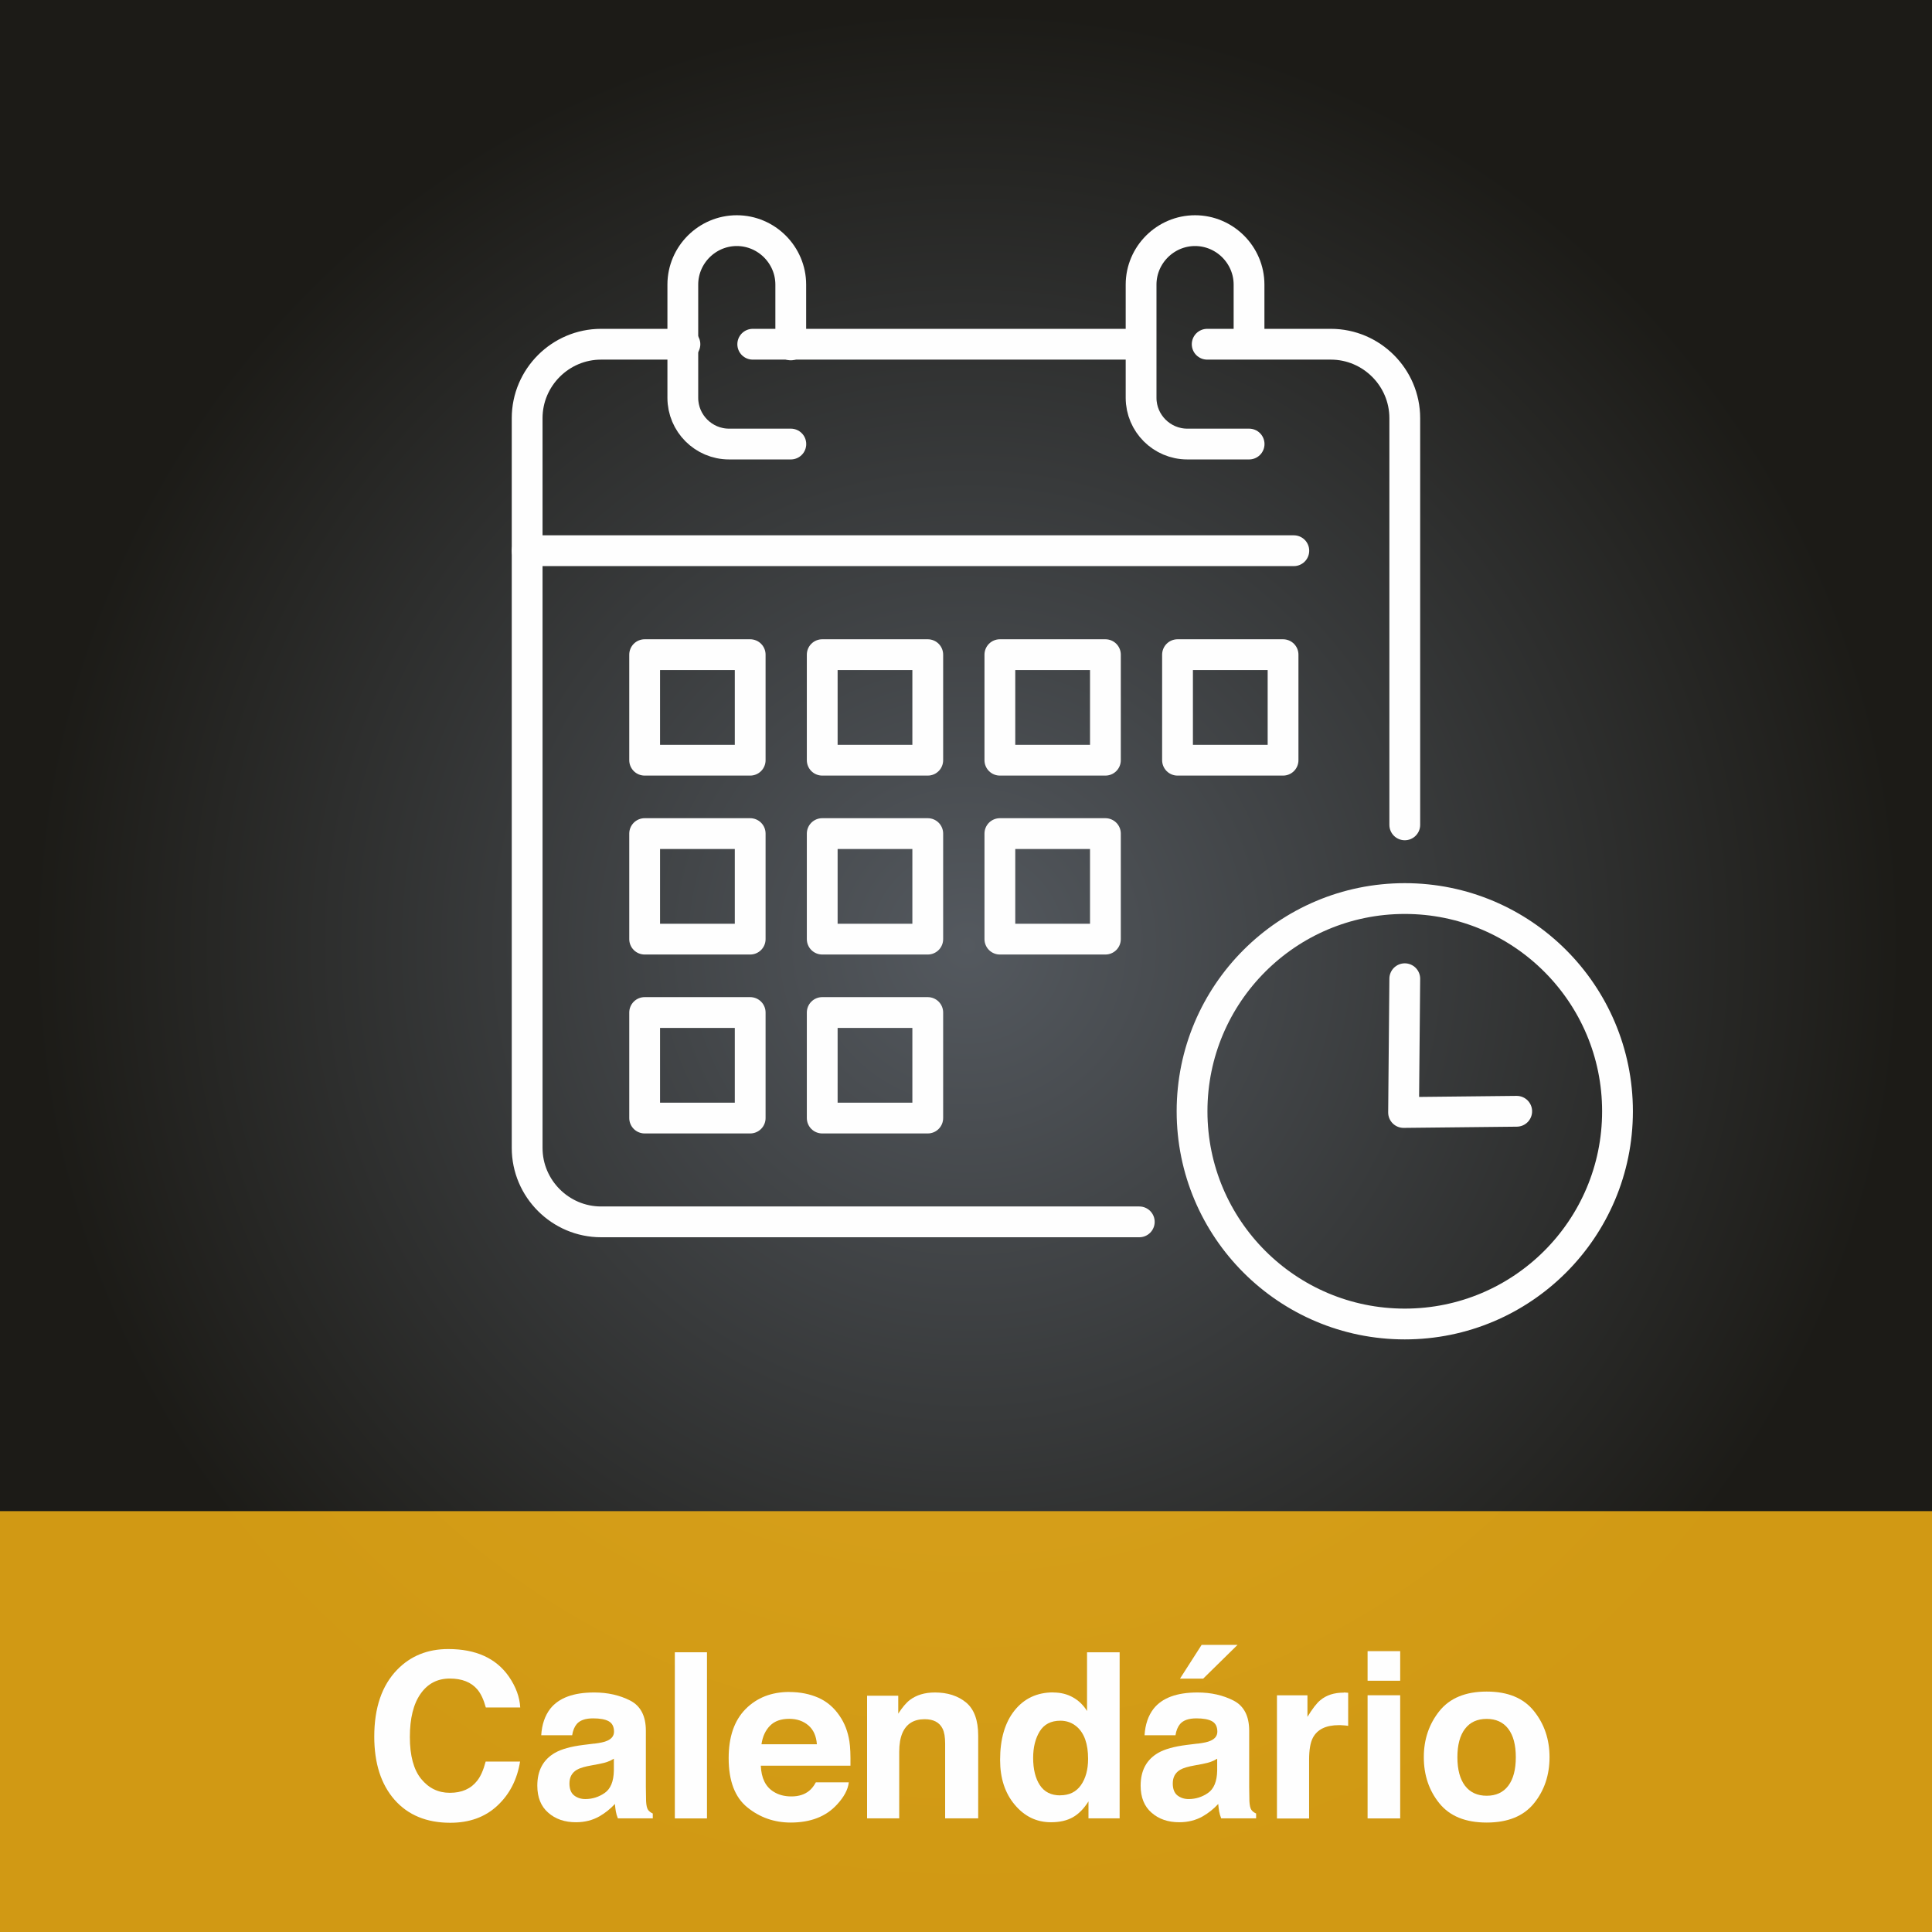 <svg xmlns="http://www.w3.org/2000/svg" xmlns:xlink="http://www.w3.org/1999/xlink" xmlns:xodm="http://www.corel.com/coreldraw/odm/2003" xml:space="preserve" width="44.259mm" height="44.259mm" style="shape-rendering:geometricPrecision; text-rendering:geometricPrecision; image-rendering:optimizeQuality; fill-rule:evenodd; clip-rule:evenodd" viewBox="0 0 256.66 256.66"><rect x="0" y="0" width="256.66" height="256.66" fill="#808080" stroke="none"/> <defs> <style type="text/css"> &#13; .str0 {stroke:#FEFEFE;stroke-width:4.09;stroke-linecap:round;stroke-linejoin:round;stroke-miterlimit:22.926}&#13; .fil1 {fill:none}&#13; .fil3 {fill:#FEFEFE;fill-rule:nonzero}&#13; .fil2 {fill:#FDB913;fill-opacity:0.8}&#13; .fil0 {fill:url(#id0)}&#13; </style> <radialGradient id="id0" gradientUnits="userSpaceOnUse" gradientTransform="matrix(1.052 -0.044 0.044 1.052 -12 -1)" cx="128.33" cy="125.76" r="118.06" fx="128.33" fy="125.76"> <stop offset="0" style="stop-opacity:1; stop-color:#54595F"></stop> <stop offset="1" style="stop-opacity:1; stop-color:#1C1B17"></stop> </radialGradient> </defs> <g id="Camada_x0020_1">  <rect class="fil0" x="-0" y="-0" width="256.66" height="256.66"></rect> <path class="fil1 str0" d="M186.62 109.58l0 -54.03c0,-5.4 -4.42,-9.82 -9.82,-9.82l-16.43 0"></path> <polyline class="fil1 str0" points="186.62,130.02 186.46,147.79 201.49,147.63 "></polyline> <path class="fil1 str0" d="M90.99 45.73l-11.14 0c-5.4,0 -9.82,4.42 -9.82,9.82l0 96.95c0,5.4 4.42,9.82 9.82,9.82l71.5 0"></path> <line class="fil1 str0" x1="151.54" y1="45.73" x2="100" y2="45.73"></line> <g id="_1731081962720"> <path class="fil1 str0" d="M105.06 58.99l-8.21 0c-3.38,0 -6.14,-2.76 -6.14,-6.14l0 -15.04c0,-3.94 3.23,-7.17 7.17,-7.17l0 0c3.94,0 7.17,3.23 7.17,7.17l0 8.01"></path> <path class="fil1 str0" d="M165.94 58.99l-8.21 0c-3.38,0 -6.14,-2.76 -6.14,-6.14l0 -15.04c0,-3.94 3.23,-7.17 7.17,-7.17l0 0c3.94,0 7.17,3.23 7.17,7.17l0 7.67"></path> </g> <line class="fil1 str0" x1="70.03" y1="73.16" x2="171.88" y2="73.16"></line> <circle class="fil1 str0" cx="186.62" cy="147.63" r="28.26"></circle> <g id="_1731081964256"> <rect class="fil1 str0" x="85.64" y="86.97" width="14.02" height="14.02"></rect> <rect class="fil1 str0" x="109.23" y="86.97" width="14.02" height="14.02"></rect> <rect class="fil1 str0" x="132.83" y="86.97" width="14.02" height="14.02"></rect> <rect class="fil1 str0" x="156.43" y="86.97" width="14.02" height="14.02"></rect> </g> <g id="_1731081965312"> <rect class="fil1 str0" x="85.64" y="110.74" width="14.02" height="14.02"></rect> <rect class="fil1 str0" x="109.23" y="110.74" width="14.02" height="14.02"></rect> <rect class="fil1 str0" x="132.83" y="110.74" width="14.02" height="14.02"></rect> </g> <g id="_1731081963488"> <rect class="fil1 str0" x="85.64" y="134.51" width="14.02" height="14.02"></rect> <rect class="fil1 str0" x="109.23" y="134.51" width="14.02" height="14.02"></rect> </g> <polygon class="fil2" points="-0,200.75 256.66,200.75 256.66,256.66 -0,256.66 "></polygon> <path class="fil3" d="M49.72 230.71c0,-3.85 1.02,-6.82 3.06,-8.91 1.78,-1.82 4.03,-2.73 6.77,-2.73 3.67,0 6.35,1.22 8.05,3.65 0.94,1.37 1.44,2.74 1.51,4.11l-4.57 0c-0.29,-1.06 -0.67,-1.86 -1.13,-2.4 -0.82,-0.96 -2.04,-1.44 -3.65,-1.44 -1.65,0 -2.94,0.67 -3.89,2.03 -0.95,1.35 -1.42,3.27 -1.42,5.74 0,2.47 0.5,4.33 1.5,5.56 1,1.23 2.27,1.85 3.81,1.85 1.58,0 2.79,-0.53 3.62,-1.59 0.46,-0.57 0.84,-1.42 1.14,-2.56l4.57 0c-0.39,2.4 -1.4,4.36 -3.03,5.87 -1.62,1.51 -3.7,2.26 -6.24,2.26 -3.14,0 -5.61,-1.02 -7.4,-3.05 -1.8,-2.05 -2.7,-4.85 -2.7,-8.42z"></path> <path id="_1" class="fil3" d="M81.56 233.63c-0.27,0.17 -0.55,0.31 -0.83,0.41 -0.28,0.11 -0.66,0.2 -1.15,0.3l-0.97 0.18c-0.91,0.16 -1.56,0.35 -1.96,0.58 -0.67,0.39 -1,1 -1,1.82 0,0.73 0.2,1.26 0.61,1.59 0.41,0.32 0.91,0.49 1.5,0.49 0.93,0 1.79,-0.27 2.57,-0.81 0.78,-0.54 1.19,-1.52 1.22,-2.96l0 -1.59zm-2.61 -1.99c0.79,-0.1 1.36,-0.22 1.7,-0.38 0.61,-0.26 0.92,-0.67 0.92,-1.21 0,-0.67 -0.24,-1.13 -0.71,-1.39 -0.47,-0.26 -1.16,-0.38 -2.07,-0.38 -1.02,0 -1.74,0.25 -2.17,0.75 -0.31,0.37 -0.51,0.86 -0.61,1.49l-4.11 0c0.09,-1.43 0.49,-2.6 1.2,-3.52 1.14,-1.44 3.08,-2.16 5.83,-2.16 1.8,0 3.39,0.36 4.78,1.07 1.39,0.71 2.09,2.05 2.09,4.01l0 7.48c0,0.52 0.01,1.15 0.03,1.89 0.03,0.56 0.12,0.94 0.26,1.14 0.14,0.2 0.35,0.36 0.63,0.49l0 0.64 -4.64 0c-0.13,-0.33 -0.22,-0.63 -0.27,-0.93 -0.05,-0.29 -0.09,-0.61 -0.12,-0.98 -0.59,0.64 -1.27,1.19 -2.05,1.64 -0.93,0.53 -1.97,0.79 -3.13,0.79 -1.49,0 -2.72,-0.42 -3.68,-1.27 -0.97,-0.84 -1.45,-2.04 -1.45,-3.59 0,-2.01 0.78,-3.46 2.34,-4.36 0.85,-0.49 2.11,-0.84 3.76,-1.05l1.46 -0.18z"></path> <polygon id="_2" class="fil3" points="93.92,241.57 89.65,241.57 89.65,219.5 93.92,219.5 "></polygon> <path id="_3" class="fil3" d="M104.85 228.34c-1.1,0 -1.95,0.3 -2.55,0.91 -0.6,0.6 -0.99,1.43 -1.14,2.47l7.36 0c-0.08,-1.1 -0.46,-1.94 -1.14,-2.52 -0.68,-0.57 -1.52,-0.86 -2.53,-0.86zm0.03 -3.56c1.42,0 2.7,0.26 3.84,0.76 1.14,0.51 2.08,1.31 2.82,2.41 0.67,0.97 1.1,2.1 1.3,3.38 0.12,0.75 0.16,1.83 0.14,3.24l-11.91 0c0.07,1.65 0.63,2.8 1.71,3.46 0.65,0.41 1.43,0.62 2.35,0.62 0.97,0 1.76,-0.25 2.37,-0.75 0.33,-0.27 0.62,-0.64 0.88,-1.12l4.38 0c-0.11,0.97 -0.64,1.95 -1.58,2.96 -1.46,1.59 -3.51,2.38 -6.14,2.38 -2.17,0 -4.09,-0.67 -5.75,-2.01 -1.66,-1.34 -2.49,-3.52 -2.49,-6.55 0,-2.83 0.75,-5 2.25,-6.52 1.5,-1.51 3.44,-2.27 5.83,-2.27z"></path> <path id="_4" class="fil3" d="M124.21 224.84c1.68,0 3.06,0.45 4.13,1.33 1.07,0.89 1.61,2.35 1.61,4.4l0 10.99 -4.39 0 0 -9.93c0,-0.86 -0.11,-1.52 -0.34,-1.98 -0.41,-0.84 -1.21,-1.26 -2.38,-1.26 -1.44,0 -2.43,0.61 -2.96,1.84 -0.28,0.65 -0.42,1.48 -0.42,2.49l0 8.84 -4.27 0 0 -16.29 4.14 0 0 2.38c0.55,-0.84 1.06,-1.45 1.55,-1.82 0.88,-0.66 1.98,-0.99 3.33,-0.99z"></path> <path id="_5" class="fil3" d="M139.91 224.84c0.99,0 1.87,0.22 2.63,0.65 0.77,0.43 1.39,1.04 1.87,1.81l0 -7.8 4.33 0 0 22.06 -4.14 0 0 -2.25c-0.61,0.97 -1.3,1.67 -2.08,2.11 -0.78,0.44 -1.74,0.66 -2.9,0.66 -1.91,0 -3.51,-0.77 -4.81,-2.32 -1.3,-1.54 -1.95,-3.53 -1.95,-5.95 0,-2.79 0.64,-4.98 1.92,-6.58 1.28,-1.6 3,-2.4 5.14,-2.4zm0.93 13.66c1.21,0 2.13,-0.45 2.76,-1.35 0.63,-0.9 0.95,-2.07 0.95,-3.49 0,-2 -0.51,-3.43 -1.52,-4.29 -0.62,-0.52 -1.33,-0.78 -2.16,-0.78 -1.25,0 -2.16,0.47 -2.75,1.42 -0.58,0.95 -0.87,2.12 -0.87,3.52 0,1.51 0.3,2.72 0.89,3.62 0.6,0.91 1.5,1.36 2.71,1.36z"></path> <path id="_6" class="fil3" d="M161.71 233.63c-0.27,0.17 -0.55,0.31 -0.83,0.41 -0.28,0.11 -0.66,0.2 -1.15,0.3l-0.97 0.18c-0.91,0.16 -1.56,0.35 -1.96,0.58 -0.67,0.39 -1,1 -1,1.82 0,0.73 0.2,1.26 0.61,1.59 0.41,0.32 0.91,0.49 1.5,0.49 0.93,0 1.79,-0.27 2.57,-0.81 0.78,-0.54 1.19,-1.52 1.22,-2.96l0 -1.59zm-2.61 -1.99c0.79,-0.1 1.36,-0.22 1.7,-0.38 0.61,-0.26 0.92,-0.67 0.92,-1.21 0,-0.67 -0.24,-1.13 -0.71,-1.39 -0.47,-0.26 -1.16,-0.38 -2.07,-0.38 -1.02,0 -1.74,0.25 -2.17,0.75 -0.31,0.37 -0.51,0.86 -0.61,1.49l-4.11 0c0.09,-1.43 0.49,-2.6 1.2,-3.52 1.14,-1.44 3.08,-2.16 5.83,-2.16 1.8,0 3.39,0.36 4.78,1.07 1.39,0.71 2.09,2.05 2.09,4.01l0 7.48c0,0.52 0.01,1.15 0.03,1.89 0.03,0.56 0.12,0.94 0.26,1.14 0.14,0.2 0.35,0.36 0.63,0.49l0 0.64 -4.64 0c-0.13,-0.33 -0.22,-0.63 -0.27,-0.93 -0.05,-0.29 -0.09,-0.61 -0.12,-0.98 -0.59,0.64 -1.27,1.19 -2.05,1.64 -0.93,0.53 -1.97,0.79 -3.13,0.79 -1.49,0 -2.72,-0.42 -3.68,-1.27 -0.97,-0.84 -1.45,-2.04 -1.45,-3.59 0,-2.01 0.78,-3.46 2.34,-4.36 0.85,-0.49 2.11,-0.84 3.76,-1.05l1.46 -0.18zm5.3 -13.12l-4.56 4.48 -3.08 0 2.87 -4.48 4.77 0z"></path> <path id="_7" class="fil3" d="M178.53 224.84c0.08,0 0.15,0 0.2,0.01 0.06,0.01 0.18,0.02 0.37,0.03l0 4.39c-0.27,-0.04 -0.51,-0.06 -0.72,-0.07 -0.21,-0.02 -0.38,-0.02 -0.51,-0.02 -1.72,0 -2.87,0.56 -3.46,1.68 -0.33,0.63 -0.5,1.6 -0.5,2.91l0 7.81 -4.27 0 0 -16.36 4.05 0 0 2.86c0.66,-1.08 1.23,-1.83 1.72,-2.22 0.8,-0.67 1.84,-1 3.11,-1z"></path> <path id="_8" class="fil3" d="M186.01 223.28l-4.33 0 0 -3.93 4.33 0 0 3.93zm-4.33 1.93l4.33 0 0 16.36 -4.33 0 0 -16.36z"></path> <path id="_9" class="fil3" d="M197.5 238.56c1.24,0 2.2,-0.44 2.87,-1.33 0.67,-0.89 1,-2.15 1,-3.79 0,-1.63 -0.33,-2.89 -1,-3.77 -0.67,-0.88 -1.63,-1.32 -2.87,-1.32 -1.25,0 -2.21,0.44 -2.88,1.32 -0.67,0.88 -1.01,2.14 -1.01,3.77 0,1.64 0.34,2.9 1.01,3.79 0.67,0.88 1.64,1.33 2.88,1.33zm8.35 -5.13c0,2.39 -0.69,4.44 -2.07,6.14 -1.38,1.7 -3.47,2.55 -6.28,2.55 -2.81,0 -4.9,-0.85 -6.28,-2.55 -1.38,-1.7 -2.07,-3.75 -2.07,-6.14 0,-2.35 0.69,-4.39 2.07,-6.12 1.38,-1.72 3.47,-2.59 6.28,-2.59 2.81,0 4.9,0.86 6.28,2.59 1.38,1.72 2.07,3.76 2.07,6.12z"></path> </g> </svg>